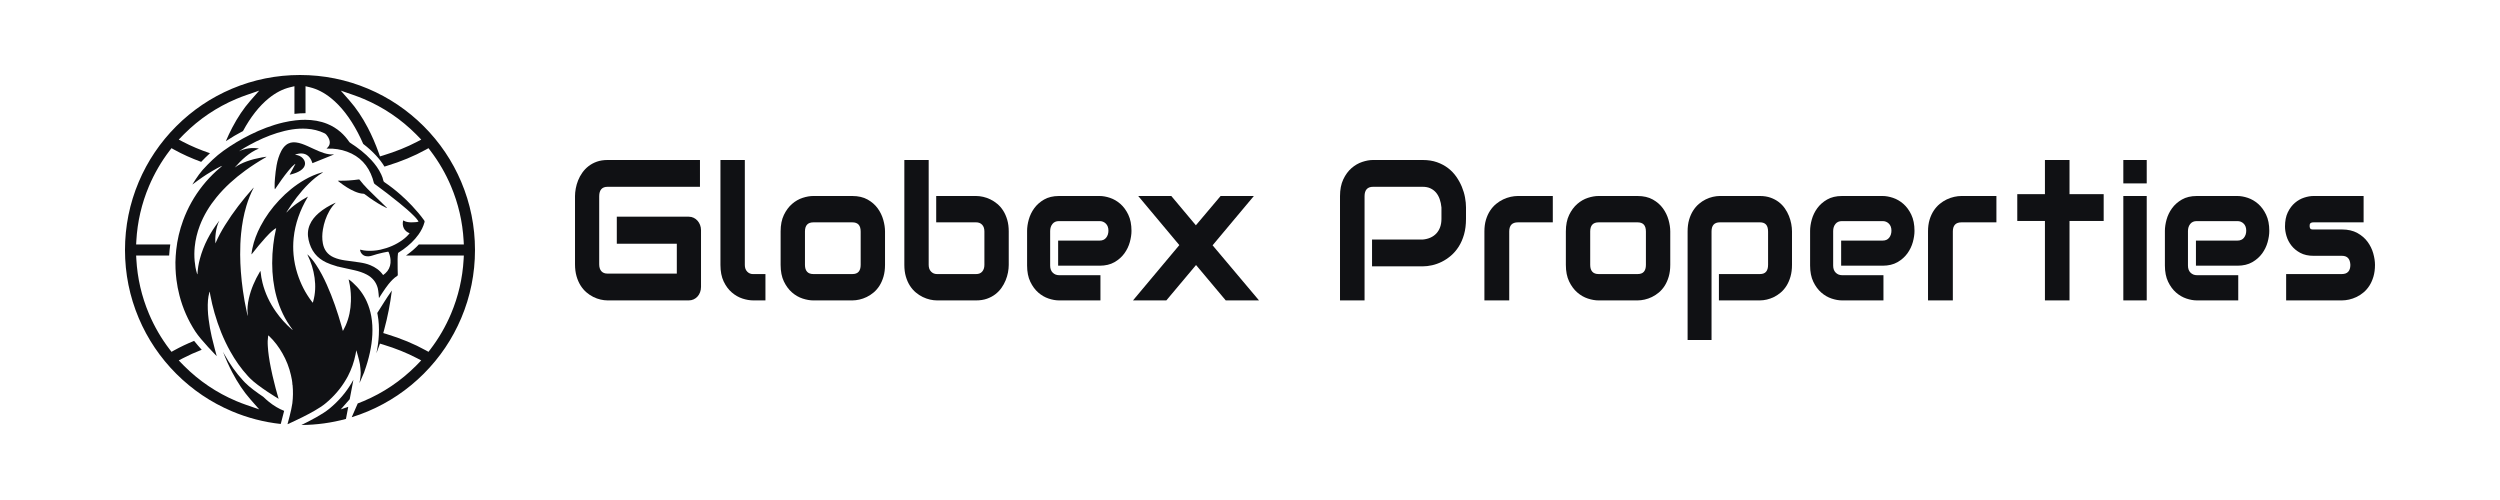 <svg xmlns="http://www.w3.org/2000/svg" id="a" viewBox="0 0 1000 200"><defs><style>.b{fill:#101114;}</style></defs><g><g><path class="b" d="M279.018,88.302c-.431-.495-.95-.893-1.543-1.183-.599-.291-1.254-.439-1.947-.439h-28.808v10.801h24.004v11.957h-27.733c-1.069,0-1.868-.312-2.444-.956-.577-.642-.869-1.577-.869-2.778v-27.169c0-1.277,.286-2.245,.852-2.875,.564-.63,1.369-.936,2.461-.936h36.994v-10.723h-36.994c-1.58,0-3.017,.228-4.273,.677-1.252,.448-2.374,1.058-3.335,1.812-.958,.753-1.792,1.629-2.477,2.605-.683,.97-1.243,2.002-1.667,3.067-.422,1.06-.738,2.148-.937,3.236-.199,1.085-.3,2.114-.3,3.059v27.247c0,1.753,.203,3.353,.603,4.755,.399,1.401,.943,2.654,1.616,3.724,.676,1.07,1.462,1.993,2.336,2.744,.87,.749,1.798,1.37,2.757,1.845,.956,.475,1.937,.828,2.917,1.052,.978,.224,1.907,.337,2.761,.337h32.537c.692,0,1.346-.14,1.942-.418,.594-.275,1.114-.661,1.545-1.143,.43-.479,.773-1.054,1.018-1.711,.244-.655,.368-1.371,.368-2.129v-22.68c0-.732-.124-1.429-.369-2.074-.245-.639-.585-1.213-1.014-1.705Z"></path><path class="b" d="M298.888,108.66c-.645-.666-.958-1.543-.958-2.682v-41.978h-9.751v41.978c0,2.593,.434,4.817,1.289,6.61,.855,1.793,1.952,3.272,3.262,4.396,1.308,1.125,2.74,1.945,4.257,2.437,1.506,.49,2.946,.738,4.281,.738h4.911v-10.519h-4.911c-.962,0-1.741-.321-2.381-.98Z"></path><path class="b" d="M351.085,83.348c-1.024-1.415-2.387-2.604-4.05-3.536-1.672-.937-3.724-1.412-6.098-1.412h-15.651c-1.286,0-2.707,.248-4.223,.739-1.525,.494-2.955,1.315-4.252,2.442-1.296,1.127-2.392,2.609-3.256,4.402-.867,1.798-1.306,4.013-1.306,6.584v13.387c0,2.598,.439,4.826,1.306,6.623,.865,1.794,1.96,3.275,3.256,4.401,1.295,1.127,2.725,1.949,4.252,2.443,1.516,.49,2.936,.739,4.223,.739h15.651c.883,0,1.829-.112,2.814-.331,.985-.22,1.973-.567,2.936-1.034,.964-.467,1.898-1.078,2.774-1.813,.882-.739,1.667-1.647,2.335-2.698,.665-1.05,1.206-2.279,1.608-3.657,.403-1.379,.606-2.951,.606-4.673v-13.387c0-1.418-.233-2.97-.693-4.611-.461-1.65-1.211-3.2-2.231-4.608Zm-6.814,22.606c0,1.207-.278,2.133-.827,2.753-.545,.616-1.365,.915-2.508,.915h-15.581c-1.122,0-1.944-.301-2.512-.919-.569-.619-.858-1.545-.858-2.749v-13.387c0-1.203,.288-2.12,.855-2.727,.56-.599,1.406-.903,2.514-.903h15.581c1.101,0,1.913,.29,2.481,.886,.566,.594,.853,1.543,.853,2.821v13.311Z"></path><path class="b" d="M401.283,84.277c-.665-1.048-1.45-1.956-2.335-2.7-.879-.737-1.812-1.346-2.774-1.812-.961-.465-1.942-.813-2.917-1.033-.976-.221-1.916-.332-2.797-.332h-15.982v10.537h15.982c.984,0,1.762,.309,2.378,.944,.612,.633,.921,1.536,.921,2.687v13.387c0,1.106-.296,2.008-.881,2.68-.579,.665-1.37,.989-2.418,.989h-15.651c-.961,0-1.738-.321-2.378-.982-.644-.667-.957-1.546-.957-2.687v-41.954h-9.738v41.954c0,1.722,.204,3.295,.606,4.673,.402,1.378,.949,2.608,1.626,3.659,.68,1.051,1.471,1.958,2.351,2.696,.876,.736,1.809,1.346,2.774,1.813,.962,.467,1.943,.814,2.917,1.034,.973,.22,1.914,.331,2.797,.331h15.651c1.589,0,3.036-.224,4.3-.665,1.259-.44,2.388-1.04,3.357-1.781,.966-.741,1.799-1.603,2.476-2.562,.675-.954,1.233-1.967,1.659-3.012,.424-1.04,.742-2.103,.943-3.161,.2-1.056,.302-2.073,.302-3.026v-13.387c0-1.722-.204-3.287-.606-4.654-.403-1.367-.944-2.59-1.608-3.637Z"></path><path class="b" d="M451.315,85.868c-.848-1.768-1.919-3.223-3.184-4.325-1.265-1.101-2.657-1.91-4.136-2.404-1.473-.491-2.868-.739-4.146-.739h-16.267c-2.315,0-4.314,.476-5.941,1.413-1.617,.931-2.946,2.107-3.952,3.495-1.001,1.383-1.736,2.901-2.183,4.515-.445,1.606-.671,3.125-.671,4.516v13.881c0,2.522,.431,4.699,1.28,6.47,.847,1.77,1.919,3.225,3.184,4.327,1.263,1.1,2.655,1.909,4.136,2.403,1.472,.491,2.867,.739,4.146,.739h16.596v-10.081h-16.527c-1.029,0-1.867-.33-2.56-1.009-.684-.668-1.03-1.627-1.03-2.85v-13.805c0-1.136,.314-2.098,.934-2.858,.611-.75,1.457-1.115,2.588-1.115h16.267c.982,0,1.797,.33,2.491,1.009,.683,.668,1.03,1.615,1.03,2.812,0,1.136-.314,2.098-.934,2.858-.611,.75-1.457,1.115-2.588,1.115h-16.596v10.043h16.596c2.314,0,4.313-.476,5.941-1.413,1.617-.932,2.947-2.109,3.952-3.495,1.001-1.382,1.736-2.9,2.183-4.515,.445-1.607,.671-3.126,.671-4.516,0-2.521-.431-4.698-1.28-6.471Z"></path><polygon class="b" points="501.546 78.4 488.242 78.4 478.348 90.119 468.522 78.4 455.287 78.4 471.729 98.044 453.2 120.16 466.539 120.16 478.416 106.008 490.293 120.16 503.6 120.16 485.034 98.119 501.546 78.4"></polygon></g><g><path class="b" d="M665.182,83.348c-1.024-1.415-2.387-2.604-4.05-3.536-1.672-.937-3.724-1.412-6.098-1.412h-15.651c-1.286,0-2.707,.248-4.223,.739-1.525,.494-2.955,1.315-4.252,2.442-1.296,1.127-2.392,2.609-3.256,4.402-.867,1.798-1.306,4.013-1.306,6.584v13.387c0,2.598,.439,4.826,1.306,6.623,.865,1.794,1.96,3.275,3.256,4.401,1.295,1.127,2.725,1.949,4.252,2.443,1.516,.49,2.936,.739,4.223,.739h15.651c.883,0,1.829-.112,2.814-.331,.985-.22,1.973-.567,2.936-1.034,.964-.467,1.898-1.078,2.774-1.813,.882-.739,1.667-1.647,2.335-2.698,.665-1.05,1.206-2.279,1.608-3.657,.403-1.379,.606-2.951,.606-4.673v-13.387c0-1.418-.233-2.97-.693-4.611-.461-1.65-1.211-3.2-2.231-4.608Zm-6.814,22.606c0,1.207-.278,2.133-.827,2.753-.545,.616-1.365,.915-2.508,.915h-15.581c-1.122,0-1.944-.301-2.512-.919-.569-.619-.858-1.545-.858-2.749v-13.387c0-1.203,.288-2.12,.855-2.727,.56-.599,1.406-.903,2.514-.903h15.581c1.101,0,1.913,.29,2.481,.886,.566,.594,.853,1.543,.853,2.821v13.311Z"></path><path class="b" d="M764.519,85.868c-.848-1.768-1.919-3.223-3.184-4.325-1.265-1.101-2.657-1.91-4.136-2.404-1.473-.491-2.868-.739-4.146-.739h-16.267c-2.315,0-4.314,.476-5.941,1.413-1.617,.931-2.946,2.107-3.952,3.495-1.001,1.383-1.736,2.901-2.183,4.515-.445,1.606-.671,3.125-.671,4.516v13.881c0,2.522,.431,4.699,1.28,6.47,.847,1.77,1.919,3.225,3.184,4.327,1.263,1.1,2.655,1.909,4.136,2.403,1.472,.491,2.867,.739,4.146,.739h16.596v-10.081h-16.527c-1.029,0-1.867-.33-2.56-1.009-.684-.668-1.03-1.627-1.03-2.85v-13.805c0-1.136,.314-2.098,.934-2.858,.611-.75,1.457-1.115,2.588-1.115h16.267c.982,0,1.797,.33,2.491,1.009,.683,.668,1.03,1.615,1.03,2.812,0,1.136-.314,2.098-.934,2.858-.611,.75-1.457,1.115-2.588,1.115h-16.596v10.043h16.596c2.314,0,4.313-.476,5.941-1.413,1.617-.932,2.947-2.109,3.952-3.495,1.001-1.382,1.736-2.9,2.183-4.515,.445-1.607,.671-3.126,.671-4.516,0-2.521-.431-4.698-1.28-6.471Z"></path><path class="b" d="M906.437,85.868c-.848-1.768-1.919-3.223-3.184-4.325-1.265-1.101-2.657-1.91-4.136-2.404-1.473-.491-2.868-.739-4.146-.739h-16.267c-2.315,0-4.314,.476-5.941,1.413-1.617,.931-2.946,2.107-3.952,3.495-1.001,1.383-1.736,2.901-2.183,4.515-.445,1.606-.671,3.125-.671,4.516v13.881c0,2.522,.431,4.699,1.28,6.47,.847,1.77,1.919,3.225,3.184,4.327,1.263,1.1,2.655,1.909,4.136,2.403,1.472,.491,2.867,.739,4.146,.739h16.596v-10.081h-16.527c-1.029,0-1.867-.33-2.56-1.009-.684-.668-1.03-1.627-1.03-2.85v-13.805c0-1.136,.314-2.098,.934-2.858,.611-.75,1.457-1.115,2.588-1.115h16.267c.982,0,1.797,.33,2.491,1.009,.683,.668,1.03,1.615,1.03,2.812,0,1.136-.314,2.098-.934,2.858-.611,.75-1.457,1.115-2.588,1.115h-16.596v10.043h16.596c2.314,0,4.313-.476,5.941-1.413,1.617-.932,2.947-2.109,3.952-3.495,1.001-1.382,1.736-2.9,2.183-4.515,.445-1.607,.671-3.126,.671-4.516,0-2.521-.431-4.698-1.28-6.471Z"></path><path class="b" d="M584.738,74.713c-.582-1.397-1.328-2.752-2.217-4.029-.895-1.285-1.996-2.437-3.274-3.421-1.278-.984-2.772-1.782-4.441-2.373-1.673-.59-3.582-.889-5.675-.889h-19.982c-1.3,0-2.734,.26-4.261,.772-1.536,.513-2.978,1.349-4.285,2.483-1.308,1.135-2.414,2.643-3.286,4.482-.874,1.841-1.317,4.102-1.317,6.72v41.703h9.822v-41.703c0-1.226,.291-2.167,.865-2.798,.573-.63,1.401-.936,2.533-.936h19.912c1.141,0,2.159,.204,3.027,.606,.868,.405,1.619,.969,2.23,1.677,.615,.715,1.11,1.59,1.47,2.604,.364,1.028,.607,2.172,.721,3.374v4.567c0,1.244-.183,2.372-.543,3.351-.358,.973-.868,1.814-1.515,2.5-.647,.686-1.434,1.24-2.34,1.647-.914,.409-1.95,.666-3.049,.764h-20.316v10.723h20.316c1.146,0,2.385-.146,3.682-.433,1.299-.289,2.604-.753,3.878-1.381,1.275-.63,2.512-1.452,3.677-2.445,1.172-.999,2.218-2.216,3.11-3.616,.893-1.398,1.611-3.036,2.134-4.866,.522-1.828,.787-3.929,.787-6.243v-4.567c0-1.252-.132-2.607-.393-4.026-.262-1.423-.689-2.852-1.27-4.246Z"></path><path class="b" d="M604.26,78.732c-1.006,.22-2.013,.567-2.994,1.033-.98,.465-1.932,1.075-2.829,1.812-.9,.742-1.707,1.65-2.397,2.698-.69,1.047-1.248,2.272-1.658,3.638-.41,1.366-.618,2.932-.618,4.654v27.592h9.93v-27.592c0-1.203,.294-2.121,.872-2.727,.571-.599,1.446-.903,2.599-.903h13.96v-10.537h-14.031c-.874,0-1.827,.112-2.833,.332Z"></path><path class="b" d="M781.703,78.732c-1.006,.22-2.013,.567-2.994,1.033-.98,.465-1.932,1.075-2.829,1.812-.9,.742-1.707,1.65-2.397,2.698-.69,1.047-1.248,2.272-1.658,3.638-.41,1.366-.618,2.932-.618,4.654v27.592h9.93v-27.592c0-1.203,.294-2.121,.872-2.727,.571-.599,1.446-.903,2.599-.903h13.96v-10.537h-14.031c-.874,0-1.827,.112-2.833,.332Z"></path><path class="b" d="M715.58,86.381c-.419-1.044-.968-2.057-1.631-3.012-.668-.96-1.487-1.816-2.437-2.545-.95-.727-2.06-1.319-3.298-1.76-1.242-.441-2.664-.665-4.227-.665h-16.094c-.843,0-1.762,.112-2.731,.332-.972,.22-1.942,.568-2.886,1.033-.945,.465-1.862,1.074-2.727,1.812-.868,.742-1.645,1.65-2.311,2.698-.666,1.048-1.204,2.273-1.6,3.638-.395,1.367-.596,2.932-.596,4.654v43.432h9.573v-43.432c0-1.203,.283-2.121,.841-2.728,.55-.599,1.393-.903,2.505-.903h16.025c1.081,0,1.872,.289,2.42,.883,.546,.595,.824,1.545,.824,2.824v13.311c0,1.207-.274,2.133-.813,2.754-.535,.615-1.33,.914-2.431,.914h-16.419v10.537h16.419c.868,0,1.794-.112,2.749-.331,.957-.22,1.922-.567,2.868-1.034,.947-.467,1.865-1.077,2.727-1.813,.867-.739,1.639-1.648,2.294-2.698,.653-1.049,1.185-2.279,1.58-3.657,.396-1.38,.596-2.952,.596-4.673v-13.387c0-.952-.1-1.97-.297-3.026-.198-1.059-.51-2.122-.926-3.16Z"></path><polygon class="b" points="827.804 64 817.974 64 817.974 77.662 806.911 77.662 806.911 88.385 817.974 88.385 817.974 120.16 827.804 120.16 827.804 88.385 841.471 88.385 841.471 77.662 827.804 77.662 827.804 64"></polygon><g><rect class="b" x="849.329" y="64" width="9.36" height="9.36"></rect><rect class="b" x="849.329" y="78.4" width="9.36" height="41.76"></rect></g><path class="b" d="M949.299,101.343c-.467-1.651-1.227-3.201-2.257-4.608-1.037-1.415-2.414-2.605-4.096-3.536-1.692-.937-3.768-1.412-6.17-1.412h-11.351c-.206,0-.416-.006-.636-.019-.17-.009-.316-.051-.448-.127-.119-.068-.224-.189-.312-.361-.097-.186-.157-.463-.177-.805,0-.192,.011-.389,.034-.593,.017-.162,.077-.319,.176-.465,.092-.135,.244-.248,.455-.336,.225-.096,.554-.145,.977-.145h19.95v-10.537h-20.02c-1.163,0-2.422,.217-3.743,.645-1.331,.428-2.581,1.134-3.717,2.098-1.136,.963-2.091,2.234-2.837,3.777-.747,1.546-1.127,3.466-1.127,5.709,0,1.165,.201,2.437,.596,3.778,.398,1.351,1.057,2.627,1.961,3.795,.907,1.173,2.101,2.162,3.548,2.942,1.456,.784,3.245,1.181,5.319,1.181h11.351c2.16,0,3.264,1.192,3.374,3.631,0,1.204-.292,2.129-.868,2.749-.575,.619-1.418,.919-2.577,.919h-22.245v10.537h22.316c.894,0,1.851-.112,2.846-.331,.998-.22,1.998-.568,2.97-1.034,.976-.467,1.92-1.077,2.807-1.813,.89-.739,1.685-1.646,2.361-2.698,.674-1.05,1.221-2.281,1.627-3.657,.407-1.38,.614-2.953,.614-4.673,0-1.415-.235-2.966-.701-4.612Z"></path></g></g><g><g><path class="b" d="M138.382,167.567l.924-4.849-3,1.037,3.564-4.058,.014-.016,1.316-6.907c.045-.237,.098-.536,.151-.858-.126,.23-.313,.561-.558,.988-2.284,3.965-5.329,7.522-9.058,10.583-2.699,2.216-7.573,4.766-11.179,6.512,6.084-.047,12.048-.862,17.826-2.433Z"></path><path class="b" d="M184.498,72.753c-3.526-8.336-8.573-15.822-15.001-22.25-6.428-6.428-13.914-11.475-22.25-15.001-8.631-3.651-17.799-5.502-27.248-5.502s-18.616,1.851-27.248,5.502c-8.336,3.526-15.822,8.573-22.25,15.001-6.428,6.428-11.475,13.914-15.001,22.25-3.651,8.632-5.502,17.799-5.502,27.248s1.851,18.617,5.502,27.249c3.526,8.336,8.573,15.822,15.001,22.25,6.428,6.428,13.913,11.475,22.25,15.001,6.263,2.649,12.809,4.35,19.54,5.084l.171-.612c.256-.913,.767-2.818,1.195-4.631-2.078-.81-4.121-2.018-6.098-3.613-.757-.611-1.501-1.274-2.23-1.987-2.564-1.721-5.544-3.879-7.27-5.659-.18-.185-.746-.788-.831-.88-2.78-3.019-5.215-6.428-7.444-10.422-.197-.353-.391-.709-.583-1.067,1.117,2.913,2.357,5.681,3.703,8.247,2.167,4.133,4.598,7.745,7.224,10.736l3.564,4.058-5.105-1.765c-1.387-.48-2.769-1.01-4.108-1.576-7.807-3.302-14.819-8.03-20.84-14.052-.246-.246-.511-.516-.81-.826l-1.327-1.373,1.692-.885c2.336-1.222,4.843-2.348,7.494-3.371-1.03-1.143-2.107-2.382-3.046-3.556-2.828,1.149-5.492,2.412-7.965,3.783l-1.079,.598-.749-.98c-3.334-4.362-6.114-9.15-8.262-14.23-2.93-6.927-4.628-14.259-5.047-21.793l-.084-1.508h13.2c.055-.859,.124-1.682,.21-2.48,.07-.654,.155-1.307,.25-1.958h-13.661l.084-1.508c.419-7.534,2.117-14.866,5.047-21.793,2.149-5.08,4.928-9.868,8.262-14.23l.749-.98,1.079,.598c3.283,1.819,6.9,3.45,10.795,4.874,1.093-1.149,2.256-2.31,3.523-3.451-3.891-1.317-7.514-2.849-10.801-4.568l-1.692-.885,1.327-1.373c.299-.31,.564-.58,.81-.826,6.022-6.022,13.033-10.75,20.84-14.052,1.337-.565,2.719-1.096,4.109-1.576l5.105-1.766-3.565,4.059c-2.627,2.991-5.057,6.603-7.224,10.736-.903,1.722-1.757,3.537-2.561,5.422,2.209-1.459,4.505-2.814,6.863-4.054,3.036-5.622,6.516-10.042,10.353-13.137,2.72-2.195,5.566-3.661,8.457-4.358l1.763-.425v11.061c.058-.007,.116-.014,.174-.021,1.423-.159,2.697-.237,3.894-.237,.089,0,.178,0,.267,.001,.035,0,.069,.002,.103,.002v-10.807l1.763,.425c2.891,.697,5.737,2.163,8.457,4.358,3.994,3.222,7.602,7.875,10.724,13.83,.746,1.423,1.46,2.917,2.136,4.468,1.939,1.483,3.638,3.021,5.138,4.648,1.349,1.464,2.457,2.923,3.353,4.417l.851-.259c5.786-1.76,11.062-3.949,15.679-6.507l1.079-.598,.749,.98c3.334,4.362,6.113,9.15,8.262,14.23,2.93,6.927,4.628,14.259,5.047,21.793l.084,1.508h-17.999c-1.343,1.452-2.913,2.826-4.749,4.154-.136,.098-.269,.191-.402,.284h23.15l-.084,1.508c-.419,7.534-2.117,14.866-5.047,21.793-2.149,5.08-4.928,9.868-8.262,14.23l-.749,.98-1.079-.598c-4.618-2.558-9.893-4.747-15.679-6.507l-1.329-.404,.366-1.34c1.369-5.008,2.397-10.249,3.079-15.675-1.051,1.446-2.43,3.579-2.965,4.427l-2.875,4.559c.058,.272,.112,.545,.162,.821,.452,2.458,.604,5.064,.466,7.965-.113,2.372-.435,4.773-.977,7.326,.332-.846,.654-1.705,.964-2.576l.457-1.284,1.304,.396c4.926,1.495,9.471,3.324,13.509,5.437l1.692,.885-1.327,1.373c-.298,.309-.563,.579-.81,.826-6.022,6.022-13.034,10.75-20.84,14.052-.793,.335-1.601,.656-2.416,.963l-2.408,5.519c2.215-.686,4.401-1.484,6.554-2.395,8.336-3.526,15.822-8.573,22.25-15.001,6.428-6.428,11.475-13.914,15.001-22.25,3.651-8.632,5.502-17.799,5.502-27.249s-1.851-18.617-5.502-27.248Zm-17.694-16.028c-4.037,2.112-8.582,3.941-13.509,5.437l-1.304,.396-.457-1.284c-1.298-3.647-2.792-7.09-4.44-10.232-2.167-4.133-4.597-7.745-7.224-10.736l-3.565-4.059,5.105,1.766c1.389,.481,2.772,1.011,4.108,1.576,7.807,3.302,14.818,8.03,20.841,14.052,.247,.247,.511,.517,.81,.825l1.327,1.373-1.692,.885Z"></path></g><g><path class="b" d="M99.16,150.425c-2.774-3.013-5.09-6.352-7.082-9.923-2.701-4.84-4.726-9.956-6.258-15.275-.683-2.369-1.247-4.766-1.704-7.188-.084-.443-.148-.89-.227-1.374-.105,.123-.13,.245-.163,.362-.28,.985-.43,1.991-.531,3.01-.123,1.239-.101,2.48-.074,3.72,.028,1.313,.171,2.618,.327,3.922,.285,2.377,.728,4.724,1.249,7.058,.55,2.463,1.99,7.707,1.99,7.707,0,0-6.277-6.333-8.577-9.881-2.882-4.444-4.993-9.229-6.321-14.359-.542-2.092-.953-4.206-1.219-6.35-.182-1.463-.304-2.929-.36-4.403-.032-.847-.068-1.692-.045-2.539,.045-1.633,.138-3.263,.313-4.889,.436-4.051,1.36-7.988,2.758-11.811,1.861-5.086,4.478-9.75,7.854-13.99,1.641-2.062,3.448-3.967,5.372-5.762,.693-.647,1.411-1.269,2.153-1.862,.09-.072,.174-.153,.276-.244-.523,.059-2.945,1.378-6.181,3.391-1.995,1.241-5.787,4.082-5.787,4.082,0,0,2.175-3.628,4.142-5.869,2.621-2.852,5.176-5.393,8.315-7.644,3.388-2.43,6.954-4.567,10.688-6.418,4.247-2.106,8.642-3.824,13.27-4.902,1.619-.377,3.254-.667,4.908-.852,1.278-.143,2.56-.232,3.844-.219,3.043,.03,6.015,.48,8.851,1.641,1.935,.792,3.693,1.867,5.272,3.242,1.319,1.149,2.453,2.457,3.437,3.898,.136,.199,.298,.348,.499,.476,3.052,1.947,5.898,4.15,8.359,6.82,1.601,1.737,2.987,3.628,3.984,5.783,.368,.797,.683,1.613,.849,2.477,.054,.28,.194,.455,.427,.612,2.304,1.552,4.483,3.263,6.564,5.104,1.566,1.385,3.064,2.84,4.493,4.363,1.739,1.854,3.388,3.785,4.868,5.855,.152,.213,.182,.394,.117,.639-.482,1.815-1.322,3.455-2.406,4.978-1.688,2.37-3.802,4.303-6.148,6-.58,.42-1.175,.817-1.791,1.181-.183,.108-.26,.23-.285,.443-.087,.74-.141,1.482-.146,2.226-.009,1.285-.02,2.571,.019,3.856,.024,.788,.046,1.576,.059,2.364,.003,.181-.01,.326-.195,.443-1.399,.889-2.5,2.095-3.537,3.367-1.36,1.667-3.805,5.546-3.805,5.546,0,0-.175-2.866-.481-3.999-.658-2.436-2.146-4.204-4.357-5.387-1.543-.825-3.198-1.343-4.89-1.739-1.985-.464-3.98-.887-5.971-1.324-.254-.056-.498-.166-.765-.16-.29-.094-.578-.195-.87-.281-1.285-.378-2.553-.802-3.765-1.382-1.749-.837-3.285-1.946-4.505-3.467-1.305-1.627-2.073-3.5-2.534-5.516-.476-2.081-.37-4.116,.475-6.09,.792-1.851,2.055-3.349,3.56-4.655,1.978-1.717,4.229-2.996,6.591-4.097,.052-.024,.101-.046,.156,.025-.998,.934-1.797,2.025-2.472,3.211-1.319,2.32-2.16,4.808-2.59,7.435-.301,1.841-.364,3.687-.02,5.534,.487,2.612,1.891,4.503,4.341,5.591,1.423,.632,2.925,.982,4.453,1.213,1.945,.294,3.9,.522,5.847,.807,1.5,.219,2.978,.546,4.384,1.135,1.987,.833,3.717,2.007,4.982,3.79,.034,.047,.063,.098,.095,.148,1.373-.941,2.327-2.13,2.764-3.707,.21-.755,.257-1.525,.216-2.301-.058-1.088-.329-2.129-.747-3.134-.073-.176-.157-.247-.36-.204-.64,.136-1.288,.239-1.927,.377-1.494,.323-2.964,.733-4.417,1.207-.872,.285-1.773,.371-2.672,.132-1.125-.299-2.032-1.426-2.067-2.525,.088-.018,.169,.009,.254,.031,.805,.214,1.623,.351,2.455,.397,1.846,.101,3.674-.033,5.479-.438,3.192-.717,6.152-1.963,8.805-3.895,1.042-.759,1.994-1.619,2.827-2.664-1.014-.416-1.853-1.026-2.334-2.023-.48-.995-.501-2.032-.27-3.076,.135-.023,.189,.029,.25,.067,.491,.303,1.032,.461,1.598,.555,.959,.161,1.923,.124,2.883,.058,.469-.032,.947-.073,1.413-.211-.038-.219-.161-.367-.266-.521-.438-.642-.968-1.207-1.512-1.758-1.862-1.883-3.89-3.579-5.939-5.25-3.18-2.594-6.443-5.079-9.75-7.507-.212-.156-.336-.324-.399-.587-.139-.58-.307-1.155-.498-1.721-1.739-5.147-5.062-8.785-10.209-10.668-2.507-.918-5.103-1.297-7.769-1.215-.134,.004-.281,.059-.424-.045,.145-.134,.277-.247,.4-.371,.718-.72,1.034-1.57,.841-2.589-.188-.993-.71-1.808-1.341-2.569-.199-.24-.435-.418-.718-.557-2.243-1.102-4.627-1.664-7.106-1.818-1.927-.12-3.853-.029-5.763,.264-2.074,.318-4.11,.806-6.113,1.435-3.849,1.21-7.508,2.856-11.04,4.791-1.451,.795-2.887,1.619-4.211,2.542,2.522-1.187,5.193-1.599,7.998-1.116-3.966,1.608-6.92,4.486-9.682,7.607,1.452-1.07,3.06-1.831,4.743-2.447,1.987-.727,4.037-1.223,6.116-1.601,.599-.109,1.203-.188,1.844-.286-.135,.21-.325,.266-.483,.357-2.758,1.589-5.432,3.307-8.003,5.184-4.251,3.105-8.155,6.586-11.495,10.672-2.817,3.447-5.115,7.202-6.702,11.373-1.043,2.74-1.73,5.568-2.02,8.486-.185,1.863-.201,3.729-.037,5.598,.145,1.662,.422,3.297,.898,4.897,.047,.158,.049,.345,.222,.481,.007-.104,.013-.185,.017-.267,.107-1.989,.433-3.943,.943-5.866,1.475-5.565,4.114-10.546,7.612-15.092,.053-.069,.116-.13,.174-.194-1.524,2.88-1.736,7.156-1.568,9.042,.056-.114,.096-.186,.129-.262,1.051-2.428,2.316-4.743,3.711-6.986,3.301-5.309,7.122-10.226,11.278-14.888,.046-.052,.083-.142,.199-.132-.039,.085-.065,.152-.098,.216-1.162,2.262-2.09,4.618-2.821,7.053-1.085,3.617-1.744,7.315-2.114,11.069-.275,2.793-.382,5.592-.367,8.397,.013,2.293,.11,4.583,.279,6.87,.188,2.549,.469,5.087,.827,7.616,.392,2.774,.882,5.531,1.489,8.266,.162,.729,.247,1.484,.596,2.165,.032,.062,.041,.159-.084,.223-.1-.344-.048-.681-.084-1.007-.251-2.229-.028-4.431,.466-6.608,.858-3.774,2.388-7.273,4.357-10.591,.064-.109,.105-.243,.233-.305,.119,.062,.087,.177,.095,.272,.134,1.485,.399,2.948,.758,4.394,1.047,4.211,2.893,8.053,5.383,11.594,1.814,2.58,3.897,4.92,6.289,6.979,.11,.095,.209,.215,.42,.261-.067-.102-.095-.151-.13-.197-2.976-3.901-5.027-8.253-6.333-12.97-1.224-4.419-1.743-8.928-1.753-13.503-.006-2.47,.143-4.931,.435-7.385,.248-2.088,.595-4.158,1.072-6.206,.03-.13,.118-.259,.052-.427-.401,.199-.741,.448-1.07,.713-1.164,.938-2.191,2.017-3.195,3.119-1.85,2.031-3.584,4.159-5.276,6.322-.085,.109-.132,.266-.317,.304,.088-.806,.216-1.596,.38-2.38,.648-3.105,1.779-6.033,3.243-8.837,1.999-3.83,4.518-7.289,7.473-10.433,2.997-3.188,6.34-5.951,10.14-8.139,2.204-1.269,4.513-2.297,6.973-2.967,.115-.031,.227-.081,.409-.019-.109,.071-.166,.111-.226,.147-2.03,1.24-3.842,2.754-5.527,4.424-3.389,3.359-6.224,7.153-8.741,11.193-.042,.067-.127,.126-.071,.276,1.183-1.363,2.548-2.487,3.99-3.521,1.449-1.039,2.947-1.998,4.529-2.83-.047,.156-.12,.281-.192,.405-2.927,5.009-4.904,10.341-5.496,16.146-.229,2.245-.242,4.49-.038,6.735,.234,2.58,.754,5.105,1.549,7.572,1.285,3.989,3.136,7.687,5.679,11.029,.136,.179,.28,.351,.462,.578,.073-.241,.126-.404,.172-.57,.863-3.099,.989-6.241,.548-9.417-.443-3.19-1.376-6.227-2.803-9.114-.027-.054-.091-.115-.031-.19,.097,.017,.143,.099,.204,.157,1.227,1.181,2.262,2.519,3.206,3.929,1.693,2.528,3.075,5.226,4.317,7.997,2.389,5.331,4.261,10.846,5.863,16.458,.187,.654,.361,1.311,.556,2.02,.095-.161,.163-.272,.226-.385,.326-.586,.625-1.186,.896-1.8,1.358-3.086,2-6.328,2.096-9.687,.063-2.181-.067-4.35-.449-6.499-.135-.761-.309-1.514-.466-2.271,.631,.376,1.167,.873,1.708,1.359,2.355,2.112,4.213,4.594,5.523,7.48,.86,1.895,1.448,3.873,1.824,5.917,.448,2.437,.543,4.898,.426,7.365-.116,2.433-.467,4.84-.988,7.222-.558,2.552-1.29,5.053-2.181,7.508-.045,.123-.08,.249-.119,.373-.329,.805-1.858,4.309-1.858,4.309,0,0,.442-2.32,.471-3.502,.002-.071,.031-.588,.02-.772-.067-1.089-.13-2.178-.301-3.26-.281-1.773-1.448-5.634-1.448-5.634,0,0-.208,1.126-.313,1.662-.601,3.066-1.64,5.977-3.078,8.748-.147,.284-.565,1.008-.615,1.097-2.197,3.814-5.05,7.069-8.443,9.855-4.312,3.54-15.078,8.224-15.078,8.224,0,0,1.634-5.827,1.941-8.381,.286-2.384,.323-4.775,.105-7.167-.008-.088-.013-.175-.07-.249-.051-1.288-.308-2.545-.59-3.796-.698-3.096-1.844-6.02-3.419-8.774-1.464-2.562-3.213-4.907-5.362-6.94-.077-.073-.128-.2-.286-.173-.023,.081-.057,.163-.07,.248-.096,.65-.144,1.305-.17,1.96-.027,.685,.015,1.37,.049,2.056,.065,1.313,.214,2.616,.392,3.916,.224,1.631,.517,3.252,.847,4.865,.409,1.998,.844,3.99,1.37,5.961,.301,1.35,.683,2.678,1.051,4.01,.208,.755,.66,2.309,.66,2.309,0,0-8.292-4.968-11.494-8.271-.162-.167-.709-.749-.785-.832Z"></path><path class="b" d="M133.521,61.827c-2.84,1.145-5.679,2.29-8.545,3.445-.11-.293-.206-.564-.314-.83-.312-.766-.734-1.458-1.355-2.017-.722-.65-1.577-.978-2.54-1.034-.942-.055-1.845,.119-2.778,.502,.408,.073,.757,.107,1.091,.2,1.034,.288,1.877,.86,2.462,1.774,.658,1.028,.627,2.16-.078,3.156-.35,.496-.802,.884-1.306,1.217-1.097,.724-2.32,1.139-3.578,1.472-.209,.055-.42,.1-.722,.171,.375-.772,.772-1.452,1.143-2.146,.378-.707,.761-1.411,1.171-2.171-.229,.065-.36,.193-.496,.305-.907,.748-1.664,1.638-2.404,2.543-1.805,2.205-3.432,4.54-5.021,6.903-.08,.119-.138,.254-.295,.378-.089-.25-.096-.486-.103-.723-.035-1.228,.031-2.452,.141-3.675,.155-1.73,.34-3.459,.646-5.168,.354-1.973,.917-3.887,1.848-5.675,.475-.913,1.059-1.746,1.864-2.406,1.177-.965,2.533-1.263,4.018-1.085,1.655,.198,3.176,.824,4.682,1.487,1.558,.686,3.079,1.456,4.656,2.1,1.256,.513,2.533,.956,3.884,1.142,.505,.07,1.014,.117,1.526,.074,.126-.011,.253-.002,.38-.002l.022,.062Z"></path><path class="b" d="M154.792,83.199c-.166,.03-.28-.076-.407-.136-2.25-1.061-4.334-2.402-6.37-3.819-.718-.5-1.416-1.031-2.123-1.547-.128-.093-.244-.186-.424-.193-1.255-.053-2.434-.418-3.577-.911-2.158-.93-4.104-2.21-5.961-3.634-.253-.194-.5-.396-.803-.635,.374-.095,.686-.04,.993-.038,1.065,.007,2.13-.01,3.193-.081,.786-.053,1.572-.108,2.354-.203,.608-.074,1.218-.131,1.823-.224,.178-.027,.266,.02,.363,.149,1.922,2.538,4.244,4.701,6.509,6.915,1.379,1.348,2.771,2.681,4.154,4.024,.1,.097,.23,.175,.274,.333Z"></path></g></g></svg>